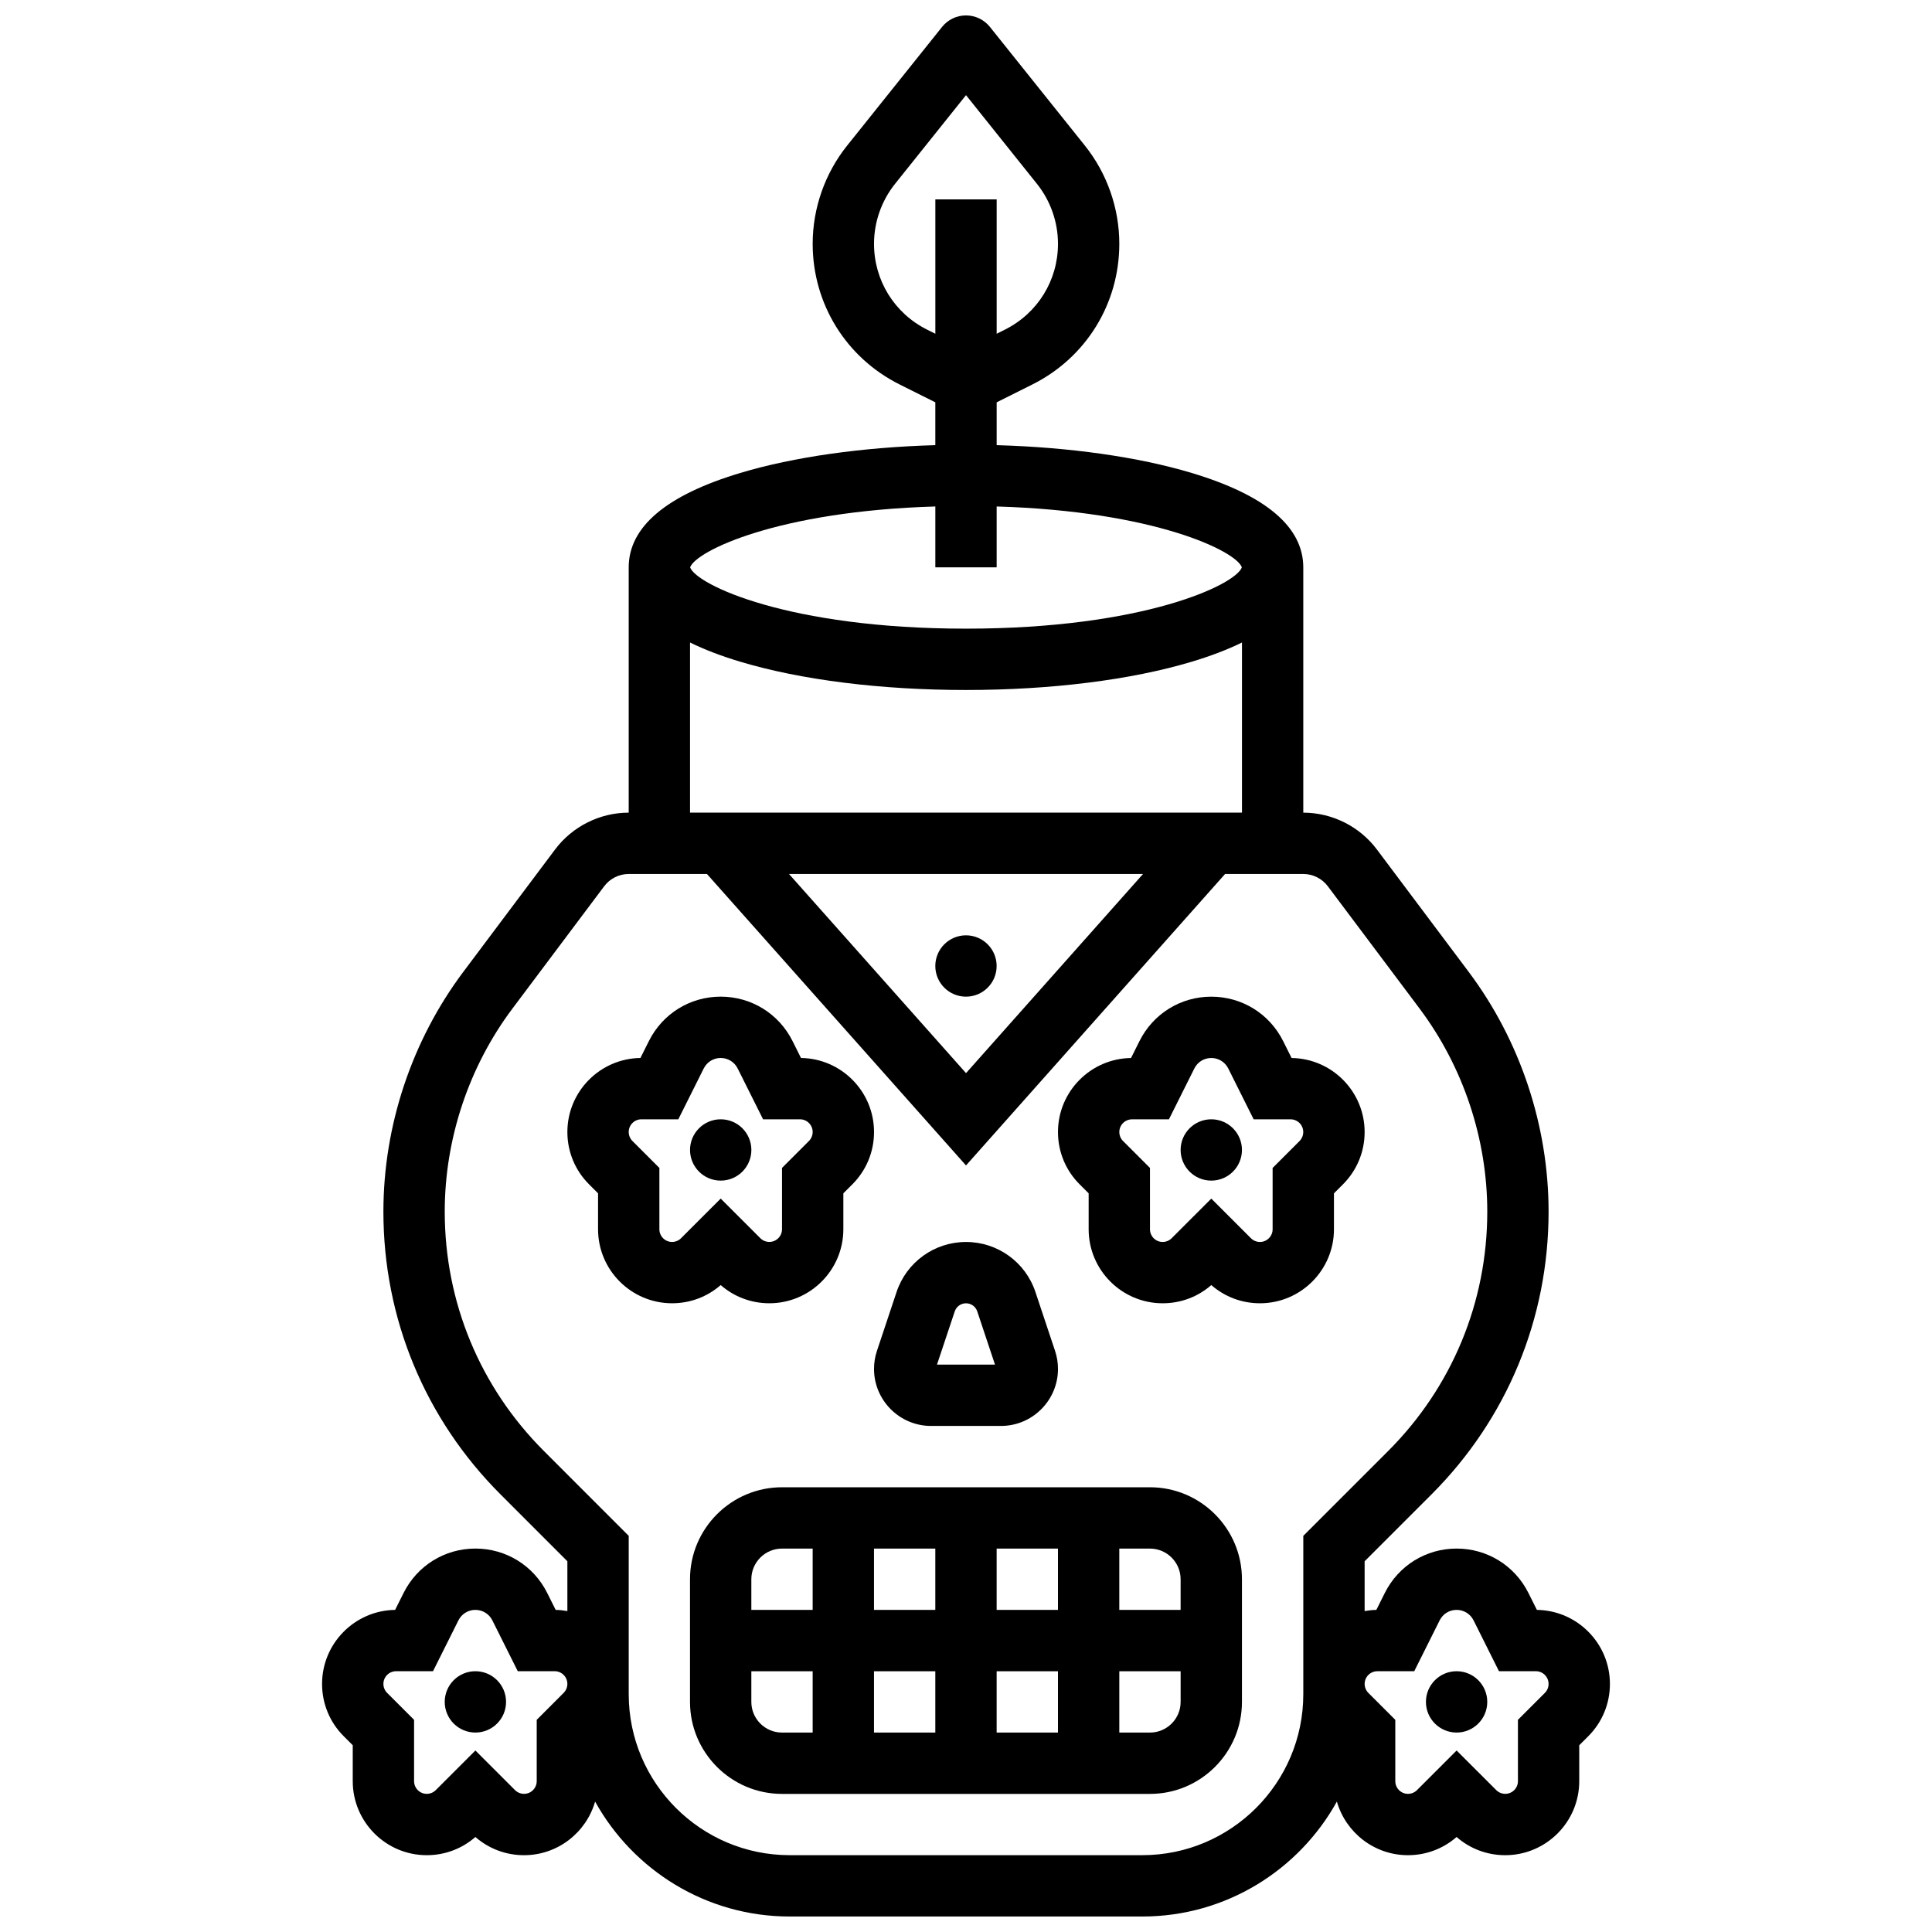 <?xml version="1.0" encoding="UTF-8"?>
<!-- Uploaded to: ICON Repo, www.iconrepo.com, Generator: ICON Repo Mixer Tools -->
<svg width="800px" height="800px" version="1.1" viewBox="144 144 512 512" xmlns="http://www.w3.org/2000/svg">
 <defs>
  <clipPath id="a">
   <path d="m229 148.09h342v503.81h-342z"/>
  </clipPath>
 </defs>
 <path d="m343.12 448.75c0 4.488-3.637 8.125-8.125 8.125-4.488 0-8.129-3.637-8.129-8.125 0-4.488 3.641-8.125 8.129-8.125 4.488 0 8.125 3.637 8.125 8.125"/>
 <path d="m347.88 489.38c10.816 0 19.617-8.801 19.617-19.617v-9.52l2.383-2.379c3.703-3.707 5.746-8.633 5.746-13.871 0-10.73-8.66-19.477-19.355-19.617l-2.246-4.496c-3.633-7.254-10.926-11.758-19.031-11.758-8.109 0-15.398 4.504-19.027 11.762l-2.246 4.492c-10.699 0.141-19.359 8.887-19.359 19.613 0 5.238 2.039 10.168 5.746 13.871l2.383 2.383v9.52c0 10.816 8.801 19.617 19.617 19.617 4.789 0 9.312-1.703 12.887-4.824 3.57 3.121 8.098 4.824 12.887 4.824zm-25.773-16.25c-1.855 0-3.363-1.508-3.363-3.363v-16.25l-7.141-7.141c-0.629-0.633-0.988-1.5-0.988-2.387 0-1.855 1.508-3.363 3.363-3.363h9.781l6.738-13.477c0.859-1.711 2.578-2.777 4.496-2.777 1.914 0 3.637 1.066 4.492 2.773l6.738 13.48h9.781c1.855 0 3.363 1.508 3.363 3.363 0 0.887-0.359 1.754-0.984 2.379l-7.141 7.141v16.25c0 1.855-1.508 3.363-3.363 3.363-0.887 0-1.754-0.359-2.379-0.984l-10.508-10.5-10.508 10.504c-0.625 0.629-1.492 0.988-2.379 0.988z"/>
 <path d="m278.11 595.02c0 4.484-3.637 8.125-8.125 8.125s-8.129-3.641-8.129-8.125c0-4.488 3.641-8.129 8.129-8.129s8.125 3.641 8.125 8.129"/>
 <path d="m538.14 595.02c0 4.484-3.641 8.125-8.125 8.125-4.488 0-8.129-3.641-8.129-8.125 0-4.488 3.641-8.129 8.129-8.129 4.484 0 8.125 3.641 8.125 8.129"/>
 <g clip-path="url(#a)">
  <path d="m551.29 570.64-2.246-4.496c-3.629-7.25-10.922-11.758-19.027-11.758-8.109 0-15.398 4.504-19.027 11.762l-2.246 4.492c-1.059 0.016-2.09 0.137-3.102 0.312v-13.199l17.723-17.719c20.008-20.016 31.027-46.625 31.027-74.926 0-22.777-7.527-45.355-21.191-63.574l-24.312-32.418c-4.578-6.106-11.871-9.754-19.504-9.754v-65.008c0-10.711-9.957-19.129-29.59-25.02-14.133-4.238-32.238-6.805-51.668-7.363v-11.348l9.465-4.734c14.211-7.106 23.039-21.387 23.039-37.277 0-9.426-3.242-18.672-9.133-26.035l-25.152-31.438c-1.543-1.93-3.875-3.051-6.344-3.051s-4.805 1.121-6.344 3.051l-25.152 31.441c-5.891 7.359-9.137 16.605-9.137 26.031 0 15.887 8.828 30.172 23.039 37.277l9.465 4.734v11.348c-19.43 0.562-37.539 3.125-51.668 7.363-19.633 5.891-29.59 14.309-29.59 25.02v65.008c-7.633 0-14.922 3.644-19.504 9.754l-24.312 32.418c-13.664 18.219-21.191 40.797-21.191 63.574 0 28.301 11.023 54.91 31.035 74.922l17.719 17.723v13.199c-1.012-0.176-2.043-0.297-3.102-0.312l-2.246-4.496c-3.629-7.25-10.918-11.758-19.027-11.758s-15.398 4.504-19.027 11.762l-2.246 4.492c-10.699 0.141-19.359 8.887-19.359 19.617 0 5.238 2.039 10.168 5.746 13.871l2.383 2.379v9.52c0 10.82 8.801 19.621 19.617 19.621 4.789 0 9.312-1.703 12.887-4.824 3.574 3.121 8.098 4.824 12.887 4.824 8.938 0 16.484-6.016 18.84-14.207 10.051 18.145 29.395 30.457 51.562 30.457h93.449c22.168 0 41.512-12.312 51.562-30.457 2.359 8.191 9.902 14.207 18.84 14.207 4.789 0 9.312-1.703 12.887-4.824 3.574 3.121 8.098 4.824 12.887 4.824 10.816 0 19.617-8.801 19.617-19.617v-9.52l2.383-2.379c3.703-3.707 5.746-8.633 5.746-13.871 0-10.734-8.66-19.48-19.355-19.621zm-161.61-339.29c-8.668-4.336-14.055-13.051-14.055-22.742 0-5.75 1.98-11.391 5.57-15.883l18.809-23.508 18.805 23.508c3.594 4.492 5.57 10.133 5.57 15.883 0 9.691-5.387 18.406-14.055 22.742l-2.195 1.098v-35.609h-16.25v35.609zm2.195 46.871v16.129h16.25v-16.129c41.785 1.238 63.438 11.805 64.98 16.129-1.641 4.598-25.996 16.25-73.109 16.25-47.113 0-71.469-11.652-73.109-16.25 1.551-4.324 23.203-14.891 64.988-16.129zm-65.008 36.047c3.789 1.867 8.234 3.574 13.34 5.102 16.086 4.828 37.32 7.484 59.797 7.484 22.473 0 43.711-2.656 59.793-7.484 5.106-1.531 9.547-3.234 13.34-5.102v45.09h-146.27zm120.05 61.344-46.91 52.777-46.914-52.777zm-160.68 224.16v16.25c0 1.855-1.508 3.363-3.363 3.363-0.887 0-1.754-0.359-2.379-0.984l-10.508-10.5-10.508 10.504c-0.625 0.625-1.492 0.984-2.379 0.984-1.855 0-3.363-1.508-3.363-3.363v-16.25l-7.141-7.141c-0.629-0.629-0.988-1.496-0.988-2.383 0-1.855 1.508-3.363 3.363-3.363h9.781l6.738-13.477c0.859-1.715 2.582-2.777 4.496-2.777s3.637 1.066 4.492 2.773l6.738 13.477h9.781c1.855 0 3.363 1.508 3.363 3.363 0 0.887-0.359 1.754-0.984 2.379zm203.15-6.793c0 23.523-19.137 42.66-42.66 42.66h-93.449c-23.523 0-42.66-19.137-42.66-42.66v-41.965l-22.48-22.484c-16.945-16.938-26.277-39.465-26.277-63.426 0-19.281 6.371-38.398 17.941-53.824l24.316-32.418c1.527-2.035 3.957-3.25 6.5-3.25h20.73l68.656 77.238 68.656-77.238h20.727c2.543 0 4.973 1.215 6.5 3.25l24.316 32.418c11.57 15.426 17.941 34.539 17.941 53.824 0 23.961-9.332 46.488-26.273 63.43l-22.484 22.484zm64.023-0.348-7.141 7.141v16.25c0 1.855-1.508 3.363-3.363 3.363-0.887 0-1.754-0.359-2.379-0.984l-10.508-10.5-10.508 10.504c-0.625 0.625-1.496 0.984-2.379 0.984-1.855 0-3.363-1.508-3.363-3.363v-16.25l-7.141-7.141c-0.625-0.625-0.984-1.496-0.984-2.379 0-1.855 1.508-3.363 3.363-3.363h9.781l6.738-13.477c0.855-1.719 2.574-2.781 4.492-2.781 1.914 0 3.637 1.066 4.492 2.773l6.734 13.477h9.781c1.855 0 3.363 1.508 3.363 3.363 0.004 0.891-0.355 1.758-0.98 2.383z"/>
 </g>
 <path d="m473.13 448.75c0 4.488-3.641 8.125-8.125 8.125-4.488 0-8.129-3.637-8.129-8.125 0-4.488 3.641-8.125 8.129-8.125 4.484 0 8.125 3.637 8.125 8.125"/>
 <path d="m408.12 400c0 4.488-3.637 8.125-8.125 8.125s-8.129-3.637-8.129-8.125 3.641-8.129 8.129-8.129 8.125 3.641 8.125 8.129"/>
 <path d="m497.51 469.77v-9.52l2.383-2.379c3.703-3.707 5.746-8.633 5.746-13.871 0-10.73-8.66-19.477-19.355-19.617l-2.246-4.496c-3.633-7.254-10.926-11.758-19.031-11.758-8.109 0-15.398 4.504-19.027 11.762l-2.246 4.492c-10.699 0.141-19.359 8.887-19.359 19.613 0 5.238 2.039 10.168 5.746 13.871l2.383 2.379v9.52c0 10.816 8.801 19.617 19.617 19.617 4.789 0 9.312-1.703 12.887-4.824 3.574 3.121 8.098 4.824 12.887 4.824 10.816 0.004 19.617-8.797 19.617-19.613zm-9.113-23.391-7.141 7.141v16.25c0 1.855-1.508 3.363-3.363 3.363-0.887 0-1.754-0.359-2.379-0.984l-10.508-10.504-10.508 10.504c-0.625 0.625-1.496 0.984-2.379 0.984-1.855 0-3.363-1.508-3.363-3.363v-16.25l-7.141-7.141c-0.625-0.625-0.984-1.496-0.984-2.379 0-1.855 1.508-3.363 3.363-3.363h9.781l6.738-13.477c0.855-1.715 2.574-2.781 4.492-2.781 1.914 0 3.637 1.066 4.492 2.773l6.734 13.48h9.781c1.855 0 3.363 1.508 3.363 3.363 0.004 0.887-0.355 1.754-0.98 2.383z"/>
 <path d="m390.74 521.89h18.52c8.336 0 15.117-6.781 15.117-15.117 0-1.629-0.262-3.238-0.777-4.781l-5.199-15.594c-2.641-7.934-10.039-13.262-18.398-13.262-8.363 0-15.758 5.332-18.406 13.266l-5.195 15.59c-0.516 1.547-0.777 3.152-0.777 4.785 0 8.332 6.781 15.113 15.117 15.113zm6.273-30.348c0.43-1.289 1.629-2.156 2.988-2.156 1.355 0 2.559 0.867 2.984 2.152l4.699 14.102h-15.375z"/>
 <path d="m448.75 538.14h-97.512c-13.441 0-24.379 10.938-24.379 24.379v32.504c0 13.441 10.938 24.379 24.379 24.379h97.512c13.441 0 24.379-10.938 24.379-24.379v-32.504c0-13.441-10.938-24.379-24.379-24.379zm8.125 24.379v8.125h-16.25v-16.25h8.125c4.481-0.004 8.125 3.644 8.125 8.125zm-65.008 24.375v16.25h-16.25v-16.25zm-16.25-16.25v-16.25h16.25v16.25zm32.504 16.25h16.25v16.25h-16.25zm0-16.25v-16.25h16.25v16.25zm-56.883-16.254h8.125v16.25h-16.25v-8.125c0-4.477 3.644-8.125 8.125-8.125zm-8.125 40.633v-8.125h16.25v16.25h-8.125c-4.481 0-8.125-3.644-8.125-8.125zm105.64 8.125h-8.125v-16.25h16.25v8.125c0 4.481-3.644 8.125-8.125 8.125z"/>
</svg>